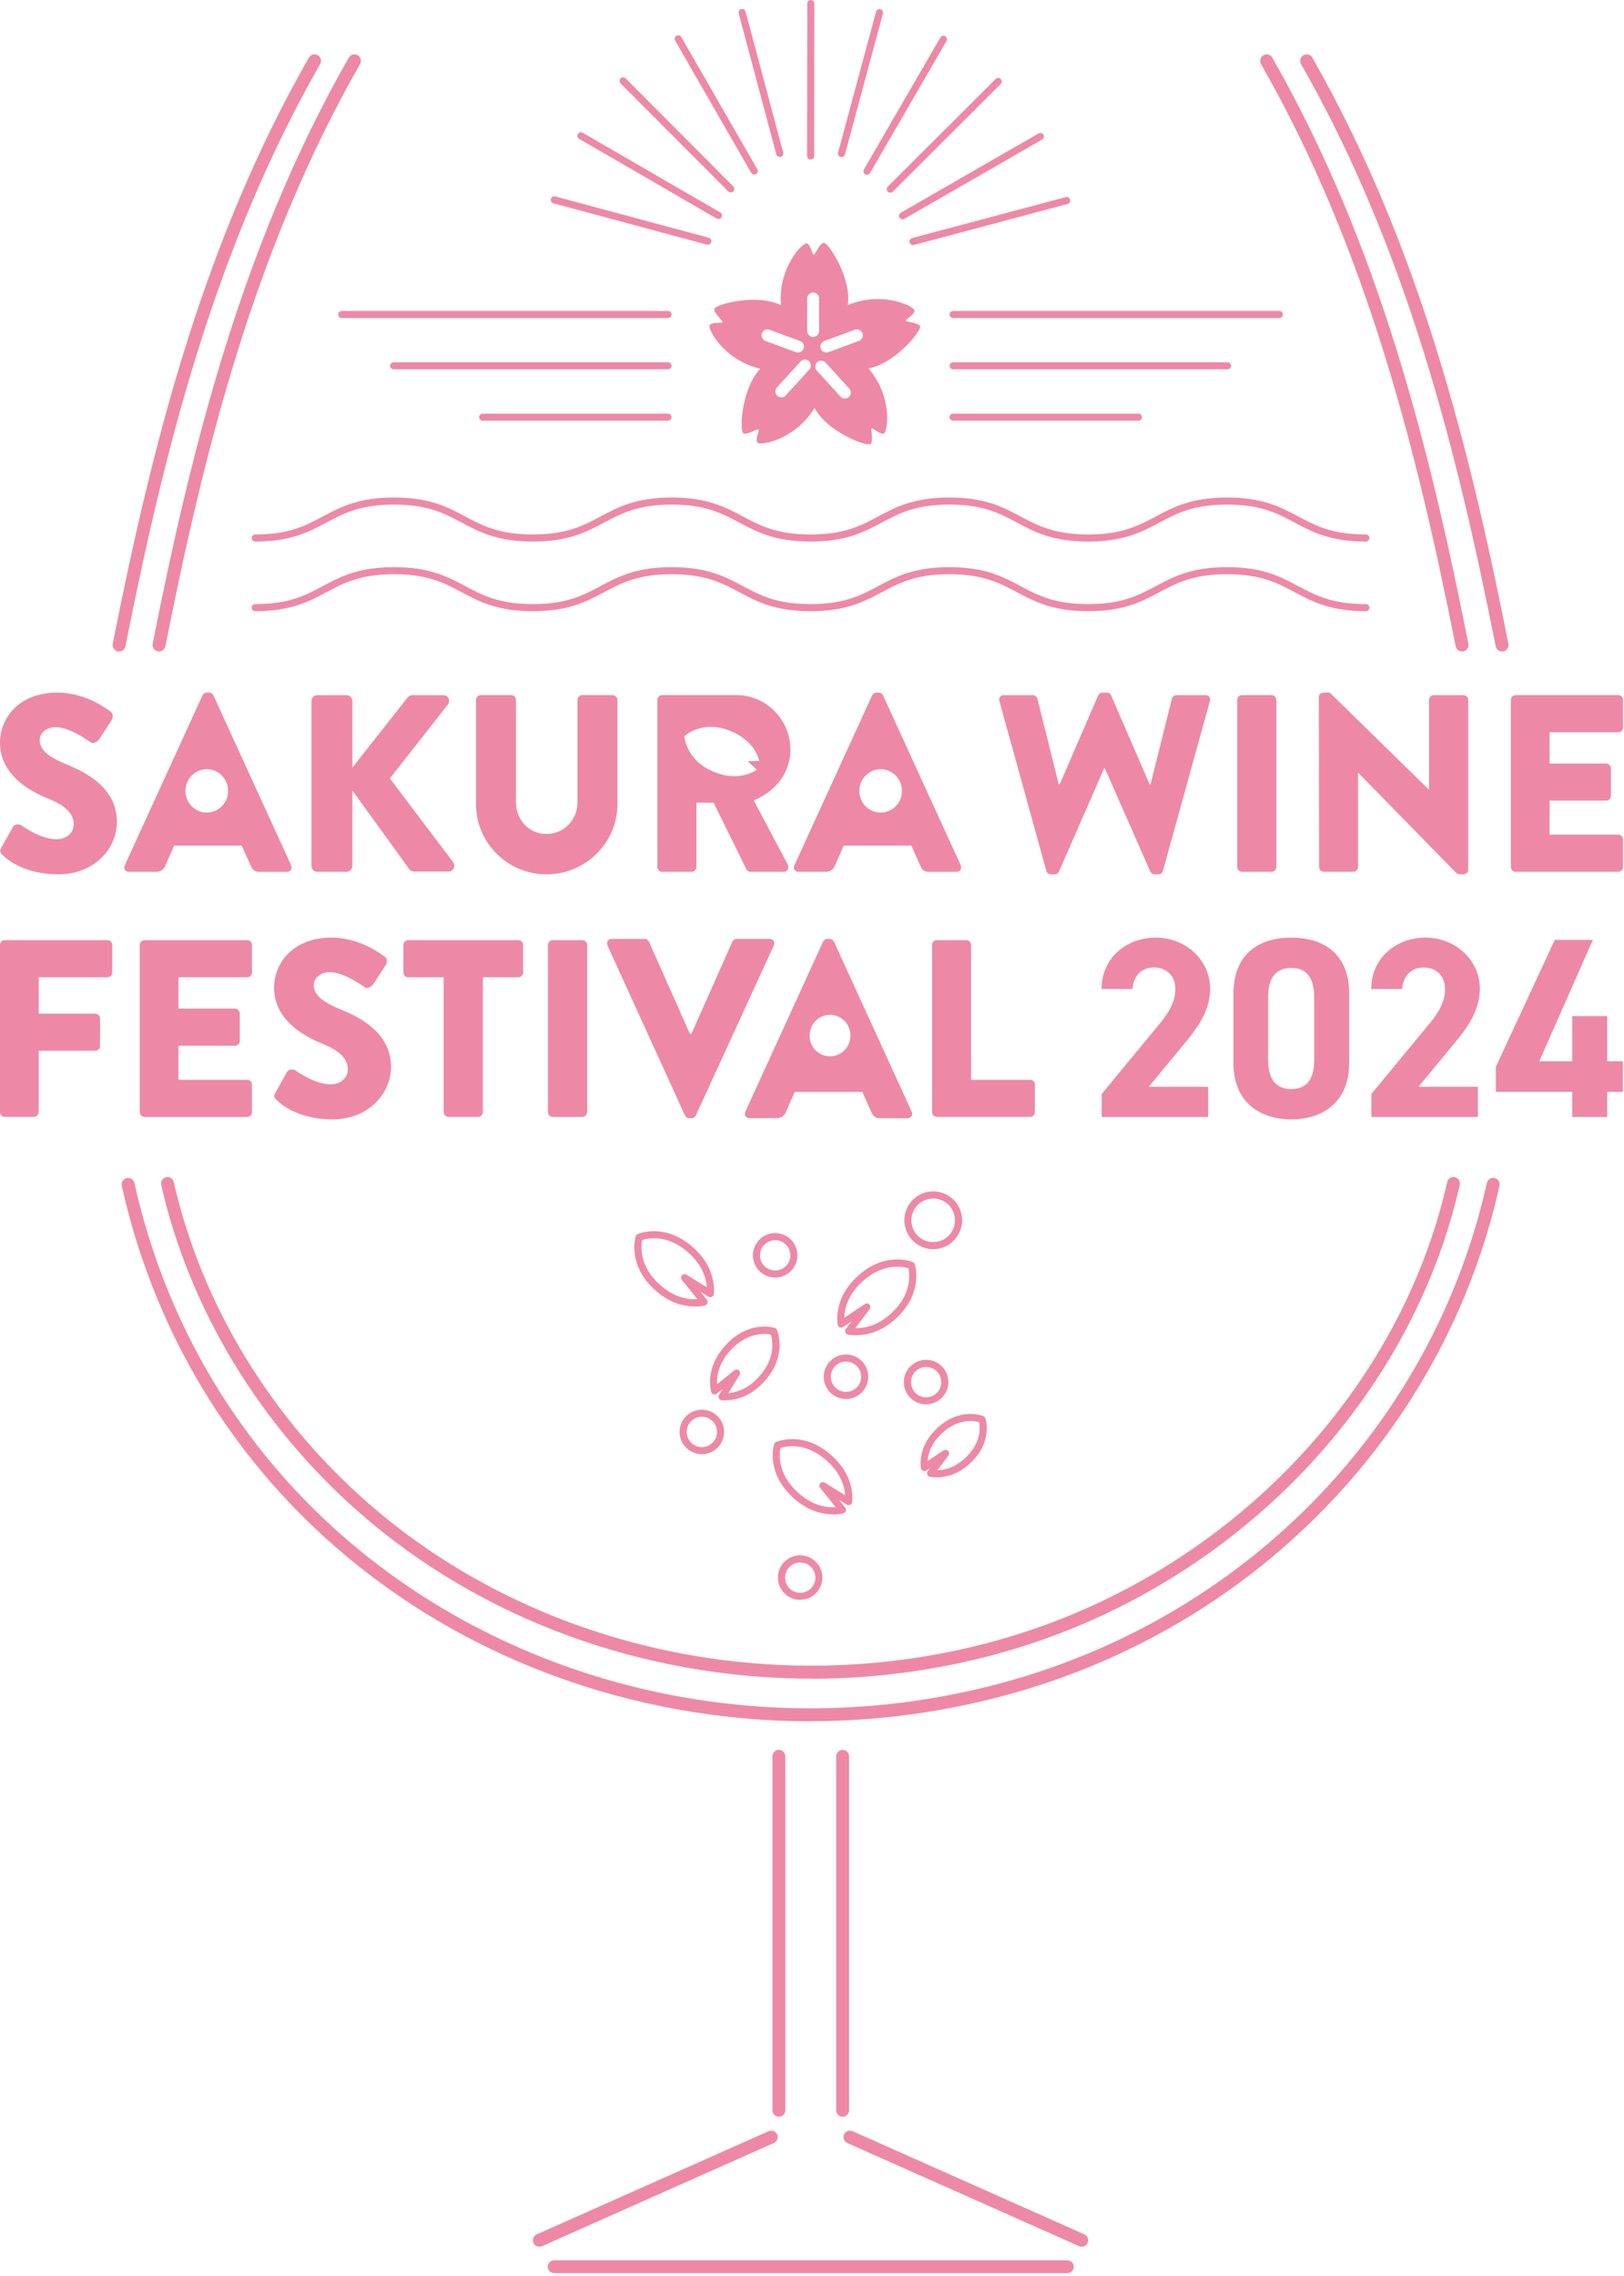<svg width="434" height="608" viewBox="0 0 434 608" fill="none" xmlns="http://www.w3.org/2000/svg">
<path d="M31.841 174.023C31.841 174.023 31.617 174.023 31.493 173.998C30.548 173.799 29.951 172.904 30.125 171.959C40.371 120.309 53.824 65.6 82.546 15.393C83.019 14.572 84.063 14.274 84.908 14.746C85.729 15.219 86.028 16.263 85.555 17.109C57.082 66.894 43.728 121.279 33.532 172.63C33.358 173.451 32.637 174.023 31.841 174.023Z" fill="#ED89A7"/>
<path d="M42.509 174.023C42.509 174.023 42.285 174.023 42.161 173.998C41.216 173.799 40.619 172.904 40.794 171.959C51.039 120.309 64.492 65.601 93.214 15.393C93.687 14.572 94.731 14.274 95.577 14.746C96.397 15.219 96.696 16.263 96.223 17.109C67.75 66.894 54.396 121.279 44.2 172.631C44.026 173.451 43.305 174.023 42.509 174.023Z" fill="#ED89A7"/>
<path d="M401.398 174.023C400.602 174.023 399.881 173.451 399.707 172.631C389.511 121.279 376.158 66.894 347.684 17.109C347.212 16.288 347.51 15.219 348.331 14.746C349.151 14.274 350.221 14.547 350.693 15.393C379.415 65.601 392.869 120.309 403.114 171.959C403.288 172.904 402.691 173.799 401.746 173.998C401.622 173.998 401.522 174.023 401.398 174.023Z" fill="#ED89A7"/>
<path d="M390.705 174.023C389.909 174.023 389.188 173.451 389.014 172.631C378.818 121.279 365.464 66.894 336.991 17.109C336.519 16.288 336.817 15.219 337.638 14.746C338.458 14.274 339.528 14.547 340 15.393C368.722 65.601 382.176 120.309 392.421 171.959C392.595 172.904 391.998 173.799 391.053 173.998C390.929 173.998 390.829 174.023 390.705 174.023Z" fill="#ED89A7"/>
<path d="M216.632 42.623C216.11 42.623 215.687 42.2 215.687 41.678L215.737 0.945C215.737 0.423 216.159 0 216.682 0C217.204 0 217.627 0.423 217.627 0.945L217.577 41.678C217.577 42.2 217.154 42.623 216.632 42.623Z" fill="#ED89A7"/>
<path d="M208.376 41.927C207.953 41.927 207.58 41.653 207.456 41.23L197.409 3.581C197.285 3.084 197.583 2.561 198.081 2.412C198.603 2.263 199.1 2.586 199.249 3.084L209.296 40.733C209.42 41.23 209.122 41.753 208.625 41.902C208.55 41.902 208.451 41.927 208.376 41.927Z" fill="#ED89A7"/>
<path d="M201.562 46.627C201.239 46.627 200.916 46.453 200.742 46.154L180.425 10.842C180.151 10.395 180.325 9.798 180.773 9.549C181.221 9.3 181.818 9.45 182.066 9.897L202.383 45.209C202.657 45.657 202.482 46.254 202.035 46.502C201.886 46.577 201.712 46.627 201.562 46.627Z" fill="#ED89A7"/>
<path d="M195.296 51.401C195.047 51.401 194.798 51.302 194.624 51.128L165.852 22.281C165.479 21.908 165.479 21.311 165.852 20.939C166.225 20.566 166.822 20.566 167.195 20.939L195.967 49.785C196.34 50.158 196.34 50.755 195.967 51.128C195.793 51.327 195.544 51.401 195.296 51.401Z" fill="#ED89A7"/>
<path d="M192.013 58.514C191.864 58.514 191.69 58.464 191.541 58.389L154.786 37.102C154.339 36.829 154.165 36.257 154.438 35.809C154.687 35.362 155.284 35.188 155.731 35.461L192.485 56.748C192.933 57.021 193.107 57.593 192.834 58.041C192.66 58.339 192.336 58.514 192.013 58.514Z" fill="#ED89A7"/>
<path d="M189.178 65.377C189.178 65.377 189.004 65.377 188.93 65.352L147.898 54.311C147.401 54.186 147.102 53.664 147.227 53.142C147.351 52.62 147.898 52.321 148.395 52.471L189.427 63.512C189.924 63.636 190.223 64.158 190.098 64.68C189.974 65.103 189.601 65.377 189.178 65.377Z" fill="#ED89A7"/>
<path d="M244.011 65.451C243.589 65.451 243.216 65.178 243.091 64.755C242.967 64.258 243.265 63.736 243.763 63.586L284.819 52.645C285.341 52.52 285.839 52.819 285.988 53.316C286.112 53.813 285.814 54.336 285.316 54.485L244.26 65.427C244.26 65.427 244.086 65.451 244.011 65.451Z" fill="#ED89A7"/>
<path d="M241.201 58.588C240.878 58.588 240.555 58.414 240.381 58.115C240.107 57.668 240.281 57.071 240.729 56.822L277.558 35.635C278.005 35.386 278.602 35.536 278.851 35.983C279.124 36.431 278.95 37.028 278.503 37.276L241.674 58.464C241.525 58.538 241.35 58.588 241.201 58.588Z" fill="#ED89A7"/>
<path d="M237.919 51.476C237.67 51.476 237.421 51.376 237.247 51.202C236.874 50.829 236.874 50.233 237.247 49.859L266.094 21.088C266.467 20.715 267.064 20.715 267.437 21.088C267.81 21.461 267.81 22.058 267.437 22.43L238.59 51.202C238.416 51.401 238.167 51.476 237.919 51.476Z" fill="#ED89A7"/>
<path d="M231.702 46.676C231.553 46.676 231.378 46.627 231.229 46.552C230.782 46.279 230.608 45.707 230.881 45.259L251.297 10.022C251.546 9.574 252.143 9.4 252.59 9.674C253.038 9.947 253.212 10.519 252.939 10.967L232.522 46.204C232.348 46.502 232.025 46.676 231.702 46.676Z" fill="#ED89A7"/>
<path d="M224.888 41.952C224.888 41.952 224.714 41.952 224.639 41.927C224.142 41.802 223.844 41.28 223.968 40.758L234.114 3.133C234.263 2.636 234.761 2.313 235.283 2.462C235.78 2.586 236.079 3.108 235.954 3.631L225.808 41.255C225.684 41.678 225.311 41.952 224.888 41.952Z" fill="#ED89A7"/>
<path d="M178.51 84.948H91.324C90.802 84.948 90.379 84.525 90.379 84.003C90.379 83.48 90.802 83.058 91.324 83.058H178.51C179.032 83.058 179.455 83.48 179.455 84.003C179.455 84.525 179.032 84.948 178.51 84.948Z" fill="#ED89A7"/>
<path d="M178.51 98.65H105.2C104.678 98.65 104.255 98.227 104.255 97.705C104.255 97.182 104.678 96.76 105.2 96.76H178.51C179.032 96.76 179.455 97.182 179.455 97.705C179.455 98.227 179.032 98.65 178.51 98.65Z" fill="#ED89A7"/>
<path d="M178.51 112.376H128.974C128.452 112.376 128.029 111.954 128.029 111.431C128.029 110.909 128.452 110.486 128.974 110.486H178.51C179.032 110.486 179.455 110.909 179.455 111.431C179.455 111.954 179.032 112.376 178.51 112.376Z" fill="#ED89A7"/>
<path d="M341.89 84.948H254.704C254.182 84.948 253.759 84.525 253.759 84.003C253.759 83.48 254.182 83.058 254.704 83.058H341.89C342.412 83.058 342.835 83.48 342.835 84.003C342.835 84.525 342.412 84.948 341.89 84.948Z" fill="#ED89A7"/>
<path d="M328.039 98.65H254.729C254.207 98.65 253.784 98.227 253.784 97.705C253.784 97.182 254.207 96.76 254.729 96.76H328.039C328.561 96.76 328.984 97.182 328.984 97.705C328.984 98.227 328.561 98.65 328.039 98.65Z" fill="#ED89A7"/>
<path d="M304.24 112.376H254.704C254.182 112.376 253.759 111.954 253.759 111.431C253.759 110.909 254.182 110.486 254.704 110.486H304.24C304.763 110.486 305.185 110.909 305.185 111.431C305.185 111.954 304.763 112.376 304.24 112.376Z" fill="#ED89A7"/>
<path d="M245.951 87.31C245.802 86.266 242.544 86.042 242.121 85.719C241.698 85.37 244.832 83.878 244.334 82.784C243.812 81.69 236.103 77.885 227.25 81.218C227.027 81.317 226.803 81.392 226.579 81.491C227.623 74.454 221.581 65.103 220.238 64.879C219.193 64.705 217.975 67.739 217.527 68.038C217.08 68.336 216.632 64.879 215.413 65.029C214.22 65.178 208.202 71.345 208.649 80.795C208.649 81.043 208.674 81.267 208.699 81.516C202.333 78.358 191.565 81.218 190.944 82.411C190.446 83.356 192.958 85.445 193.107 85.967C193.256 86.49 189.825 85.843 189.601 87.037C189.377 88.23 193.381 95.84 202.507 98.326C202.756 98.401 202.98 98.451 203.203 98.501C198.23 103.573 197.608 114.689 198.578 115.659C199.324 116.405 202.084 114.664 202.632 114.689C203.179 114.689 201.512 117.773 202.557 118.345C203.626 118.917 212.106 117.474 217.303 109.567C217.428 109.368 217.552 109.144 217.676 108.945C220.959 115.261 231.354 119.265 232.572 118.643C233.517 118.171 232.721 115.013 232.895 114.49C233.094 113.993 235.482 116.505 236.352 115.684C237.222 114.863 238.466 106.334 232.547 98.948C232.398 98.749 232.249 98.575 232.075 98.401C239.087 97.207 246.1 88.578 245.901 87.236L245.951 87.31ZM203.601 89.026C203.9 88.205 204.82 87.783 205.641 88.081L213.797 91.09C214.618 91.388 215.04 92.308 214.742 93.129C214.493 93.776 213.897 94.174 213.25 94.174C213.076 94.174 212.877 94.149 212.703 94.074L204.546 91.065C203.726 90.767 203.303 89.847 203.601 89.026ZM216.284 98.699L209.967 105.637C209.644 105.986 209.221 106.16 208.799 106.16C208.426 106.16 208.028 106.035 207.729 105.737C207.083 105.14 207.033 104.145 207.63 103.499L213.946 96.561C214.543 95.914 215.538 95.865 216.184 96.461C216.831 97.058 216.881 98.053 216.284 98.699ZM217.303 89.996C216.433 89.996 215.712 89.275 215.712 88.404V79.725C215.712 78.855 216.433 78.134 217.303 78.134C218.174 78.134 218.895 78.855 218.895 79.725V88.404C218.895 89.275 218.174 89.996 217.303 89.996ZM226.853 106.035C226.554 106.309 226.156 106.458 225.783 106.458C225.36 106.458 224.913 106.284 224.614 105.936L218.298 98.998C217.701 98.351 217.751 97.357 218.398 96.76C219.044 96.163 220.039 96.213 220.636 96.859L226.952 103.797C227.549 104.444 227.499 105.439 226.853 106.035ZM229.538 91.065L221.382 94.074C221.208 94.149 221.009 94.174 220.835 94.174C220.188 94.174 219.591 93.776 219.343 93.129C219.044 92.308 219.467 91.388 220.288 91.09L228.444 88.081C229.265 87.783 230.185 88.205 230.483 89.026C230.782 89.847 230.359 90.767 229.538 91.065Z" fill="#ED89A7"/>
<path d="M365.017 144.655C355.517 144.655 350.693 142.093 346.018 139.606C341.368 137.12 336.941 134.782 327.914 134.782C318.888 134.782 314.486 137.12 309.811 139.606C305.136 142.093 300.336 144.655 290.812 144.655C281.288 144.655 276.488 142.093 271.813 139.606C267.138 137.12 262.737 134.782 253.71 134.782C244.683 134.782 240.281 137.12 235.606 139.606C230.956 142.093 226.131 144.655 216.607 144.655C207.083 144.655 202.283 142.093 197.608 139.606C192.933 137.12 188.532 134.782 179.505 134.782C170.478 134.782 166.051 137.12 161.401 139.606C156.726 142.093 151.927 144.655 142.402 144.655C132.878 144.655 128.054 142.093 123.403 139.606C118.728 137.12 114.327 134.782 105.3 134.782C96.273 134.782 91.847 137.12 87.196 139.606C82.521 142.093 77.722 144.655 68.198 144.655C67.675 144.655 67.252 144.232 67.252 143.71C67.252 143.187 67.675 142.765 68.198 142.765C77.249 142.765 81.651 140.427 86.301 137.94C90.976 135.454 95.776 132.892 105.3 132.892C114.824 132.892 119.648 135.454 124.299 137.94C128.974 140.427 133.375 142.765 142.402 142.765C151.429 142.765 155.856 140.427 160.506 137.94C165.181 135.454 169.98 132.892 179.505 132.892C189.029 132.892 193.828 135.454 198.504 137.94C203.179 140.427 207.58 142.765 216.607 142.765C225.634 142.765 230.036 140.427 234.711 137.94C239.361 135.454 244.185 132.892 253.71 132.892C263.234 132.892 268.033 135.454 272.708 137.94C277.384 140.427 281.785 142.765 290.812 142.765C299.839 142.765 304.241 140.427 308.916 137.94C313.591 135.454 318.39 132.892 327.914 132.892C337.439 132.892 342.238 135.454 346.913 137.94C351.564 140.427 355.99 142.765 365.017 142.765C365.539 142.765 365.962 143.187 365.962 143.71C365.962 144.232 365.539 144.655 365.017 144.655Z" fill="#ED89A7"/>
<path d="M365.017 163.256C355.517 163.256 350.693 160.694 346.018 158.208C341.368 155.721 336.941 153.383 327.914 153.383C318.888 153.383 314.486 155.721 309.811 158.208C305.136 160.694 300.336 163.256 290.812 163.256C281.288 163.256 276.488 160.694 271.813 158.208C267.138 155.721 262.737 153.383 253.71 153.383C244.683 153.383 240.281 155.721 235.606 158.208C230.931 160.694 226.131 163.256 216.607 163.256C207.083 163.256 202.283 160.694 197.608 158.208C192.933 155.721 188.532 153.383 179.505 153.383C170.478 153.383 166.051 155.721 161.401 158.208C156.726 160.694 151.927 163.256 142.402 163.256C132.878 163.256 128.054 160.694 123.403 158.208C118.753 155.721 114.327 153.383 105.3 153.383C96.273 153.383 91.847 155.721 87.196 158.208C82.546 160.694 77.722 163.256 68.198 163.256C67.675 163.256 67.252 162.833 67.252 162.311C67.252 161.789 67.675 161.366 68.198 161.366C77.249 161.366 81.651 159.028 86.301 156.542C90.976 154.055 95.776 151.493 105.3 151.493C114.824 151.493 119.648 154.055 124.299 156.542C128.974 159.028 133.375 161.366 142.402 161.366C151.429 161.366 155.856 159.028 160.506 156.542C165.181 154.055 169.98 151.493 179.505 151.493C189.029 151.493 193.853 154.055 198.504 156.542C203.154 159.028 207.58 161.366 216.607 161.366C225.634 161.366 230.036 159.028 234.711 156.542C239.386 154.055 244.185 151.493 253.71 151.493C263.234 151.493 268.033 154.055 272.708 156.542C277.384 159.028 281.785 161.366 290.812 161.366C299.839 161.366 304.241 159.028 308.916 156.542C313.591 154.055 318.39 151.493 327.914 151.493C337.439 151.493 342.238 154.055 346.913 156.542C351.564 159.028 355.99 161.366 365.017 161.366C365.539 161.366 365.962 161.789 365.962 162.311C365.962 162.833 365.539 163.256 365.017 163.256Z" fill="#ED89A7"/>
<path d="M208.152 565.414C207.207 565.414 206.436 564.643 206.436 563.698V469.127C206.436 468.182 207.207 467.411 208.152 467.411C209.097 467.411 209.868 468.182 209.868 469.127V563.698C209.868 564.643 209.097 565.414 208.152 565.414Z" fill="#ED89A7"/>
<path d="M225.186 565.414C224.241 565.414 223.47 564.643 223.47 563.698V469.127C223.47 468.182 224.241 467.411 225.186 467.411C226.131 467.411 226.902 468.182 226.902 469.127V563.698C226.902 564.643 226.131 565.414 225.186 565.414Z" fill="#ED89A7"/>
<path d="M144.143 600.129C143.472 600.129 142.85 599.756 142.576 599.11C142.178 598.239 142.576 597.22 143.447 596.822L205.392 569.269C206.262 568.871 207.282 569.269 207.68 570.139C208.078 571.009 207.68 572.029 206.809 572.427L144.864 599.98C144.64 600.08 144.392 600.129 144.168 600.129H144.143Z" fill="#ED89A7"/>
<path d="M289.071 600.129C288.847 600.129 288.599 600.08 288.375 599.98L226.43 572.427C225.559 572.029 225.162 571.009 225.559 570.139C225.957 569.269 226.977 568.871 227.847 569.269L289.792 596.822C290.663 597.22 291.061 598.239 290.663 599.11C290.389 599.756 289.743 600.129 289.096 600.129H289.071Z" fill="#ED89A7"/>
<path d="M285.242 607.191H148.097C147.152 607.191 146.381 606.421 146.381 605.476C146.381 604.531 147.152 603.76 148.097 603.76H285.242C286.186 603.76 286.957 604.531 286.957 605.476C286.957 606.421 286.186 607.191 285.242 607.191Z" fill="#ED89A7"/>
<path d="M228.842 356.676C227.996 356.676 227.25 356.601 226.654 356.502C226.33 356.452 226.057 356.228 225.932 355.905C225.808 355.582 225.858 355.233 226.057 354.985L227.574 352.971L225.311 354.463C225.037 354.637 224.689 354.662 224.391 354.537C224.092 354.388 223.893 354.114 223.844 353.791C223.52 351.105 223.769 345.883 229.14 340.935C236.551 334.096 243.638 337.006 243.937 337.13C244.185 337.229 244.384 337.453 244.459 337.702C244.558 338 246.871 345.311 239.485 352.15C235.531 355.805 231.602 356.651 228.842 356.651V356.676ZM228.593 354.761C231.03 354.786 234.561 354.139 238.192 350.782C243.762 345.635 243.116 340.313 242.768 338.771C241.251 338.324 236.004 337.229 230.409 342.352C226.604 345.858 225.684 349.489 225.634 351.976L231.13 348.32C231.528 348.072 232.025 348.121 232.348 348.469C232.672 348.818 232.696 349.315 232.423 349.688L228.568 354.786L228.593 354.761Z" fill="#ED89A7"/>
<path d="M250.377 394.623C249.681 394.623 249.059 394.549 248.537 394.474C248.214 394.425 247.94 394.201 247.816 393.877C247.691 393.554 247.741 393.206 247.94 392.957L248.587 392.112L247.567 392.783C247.294 392.982 246.945 392.982 246.647 392.858C246.349 392.709 246.15 392.435 246.1 392.112C245.826 389.899 246.05 385.547 250.501 381.419C256.644 375.749 262.587 378.161 262.836 378.286C263.084 378.385 263.283 378.609 263.358 378.857C263.433 379.106 265.372 385.224 259.23 390.893C255.947 393.927 252.69 394.623 250.377 394.623ZM252.69 387.288C252.939 387.288 253.187 387.387 253.386 387.586C253.709 387.934 253.734 388.431 253.461 388.804L250.501 392.709C252.441 392.684 255.152 392.037 257.912 389.476C262.314 385.422 261.916 381.22 261.642 379.877C260.324 379.504 256.171 378.758 251.77 382.811C248.86 385.497 248.04 388.257 247.915 390.247L252.143 387.437C252.292 387.337 252.491 387.288 252.665 387.288H252.69Z" fill="#ED89A7"/>
<path d="M222.526 404.496C219.715 404.496 215.936 403.626 212.031 400.119C204.546 393.38 206.784 386.044 206.884 385.746C206.958 385.497 207.157 385.273 207.406 385.174C207.704 385.05 214.767 382.041 222.252 388.78C227.499 393.48 227.947 398.553 227.748 401.164C227.723 401.487 227.524 401.786 227.225 401.935C226.927 402.084 226.579 402.059 226.305 401.91L224.167 400.592L225.883 402.706C226.082 402.954 226.156 403.302 226.032 403.626C225.932 403.924 225.659 404.173 225.336 404.247C224.59 404.397 223.645 404.546 222.55 404.546L222.526 404.496ZM208.575 386.765C208.252 388.307 207.655 393.654 213.3 398.727C217.154 402.183 220.835 402.755 223.321 402.581L219.168 397.434C218.87 397.086 218.895 396.563 219.193 396.215C219.492 395.867 220.014 395.792 220.412 396.041L225.858 399.398C225.684 396.986 224.664 393.529 220.984 390.197C215.339 385.124 210.092 386.293 208.6 386.765H208.575Z" fill="#ED89A7"/>
<path d="M185.547 348.967C182.737 348.967 178.958 348.096 175.053 344.59C167.568 337.851 169.806 330.515 169.906 330.216C169.98 329.968 170.179 329.744 170.428 329.644C170.726 329.52 177.789 326.511 185.274 333.25C190.521 337.95 190.969 343.023 190.77 345.634C190.745 345.958 190.546 346.256 190.247 346.405C189.949 346.554 189.601 346.53 189.327 346.38L187.189 345.062L188.905 347.176C189.103 347.425 189.178 347.773 189.054 348.096C188.954 348.395 188.681 348.643 188.357 348.718C187.611 348.867 186.666 349.016 185.572 349.016L185.547 348.967ZM171.622 331.211C171.298 332.753 170.701 338.099 176.346 343.172C180.201 346.629 183.881 347.176 186.368 347.027L182.215 341.879C181.917 341.531 181.942 341.009 182.24 340.661C182.538 340.313 183.061 340.238 183.459 340.487L188.905 343.844C188.73 341.432 187.711 337.975 184.031 334.643C178.386 329.57 173.139 330.739 171.646 331.211H171.622Z" fill="#ED89A7"/>
<path d="M193.754 374.058C193.43 374.058 193.132 374.058 192.883 374.033C192.56 374.033 192.262 373.809 192.113 373.511C191.963 373.213 191.963 372.864 192.162 372.566L193.132 370.999L191.565 372.268C191.317 372.466 190.969 372.541 190.645 372.417C190.347 372.317 190.098 372.044 190.024 371.72C189.501 369.283 189.278 364.459 193.779 359.461C199.996 352.548 206.76 354.612 207.058 354.711C207.307 354.786 207.53 354.985 207.63 355.233C207.754 355.507 210.515 362.022 204.322 368.935C200.468 373.237 196.34 374.033 193.779 374.033L193.754 374.058ZM196.837 365.827C197.061 365.827 197.285 365.901 197.459 366.076C197.807 366.374 197.882 366.896 197.633 367.294L194.649 372.143C196.837 371.944 199.921 370.999 202.855 367.717C207.431 362.644 206.436 357.894 205.989 356.477C204.546 356.178 199.722 355.706 195.146 360.779C192.063 364.21 191.491 367.493 191.615 369.756L196.216 366.051C196.39 365.901 196.614 365.852 196.812 365.852L196.837 365.827Z" fill="#ED89A7"/>
<path d="M207.157 341.258C203.875 341.258 201.214 338.597 201.214 335.314C201.214 332.032 203.875 329.371 207.157 329.371C210.44 329.371 213.101 332.032 213.101 335.314C213.101 338.597 210.44 341.258 207.157 341.258ZM207.157 331.261C204.919 331.261 203.104 333.076 203.104 335.314C203.104 337.552 204.919 339.368 207.157 339.368C209.396 339.368 211.211 337.552 211.211 335.314C211.211 333.076 209.396 331.261 207.157 331.261Z" fill="#ED89A7"/>
<path d="M226.082 373.685C222.799 373.685 220.138 371.024 220.138 367.742C220.138 364.459 222.799 361.798 226.082 361.798C229.364 361.798 232.025 364.459 232.025 367.742C232.025 371.024 229.364 373.685 226.082 373.685ZM226.082 363.688C223.844 363.688 222.028 365.504 222.028 367.742C222.028 369.98 223.844 371.795 226.082 371.795C228.32 371.795 230.135 369.98 230.135 367.742C230.135 365.504 228.32 363.688 226.082 363.688Z" fill="#ED89A7"/>
<path d="M187.562 388.431C184.279 388.431 181.618 385.771 181.618 382.488C181.618 379.206 184.279 376.545 187.562 376.545C190.844 376.545 193.505 379.206 193.505 382.488C193.505 385.771 190.844 388.431 187.562 388.431ZM187.562 378.435C185.324 378.435 183.508 380.25 183.508 382.488C183.508 384.726 185.324 386.541 187.562 386.541C189.8 386.541 191.615 384.726 191.615 382.488C191.615 380.25 189.8 378.435 187.562 378.435Z" fill="#ED89A7"/>
<path d="M213.847 427.349C212.678 427.349 211.484 427.001 210.44 426.28C209.147 425.36 208.252 424.017 207.978 422.45C207.704 420.884 208.053 419.292 208.948 417.999C209.868 416.706 211.211 415.811 212.777 415.537C214.344 415.264 215.911 415.612 217.229 416.507C219.914 418.372 220.586 422.102 218.696 424.788C217.552 426.454 215.687 427.324 213.797 427.324L213.847 427.349ZM213.872 417.353C213.623 417.353 213.399 417.353 213.15 417.427C212.081 417.626 211.161 418.198 210.539 419.093C209.918 419.988 209.694 421.058 209.868 422.127C210.067 423.196 210.639 424.116 211.534 424.738C213.349 426.006 215.886 425.559 217.179 423.743C218.447 421.903 218 419.392 216.184 418.099C215.488 417.626 214.692 417.377 213.872 417.377V417.353Z" fill="#ED89A7"/>
<path d="M247.493 375.127C246.324 375.127 245.13 374.779 244.086 374.058C241.4 372.193 240.729 368.463 242.619 365.777C243.539 364.484 244.882 363.589 246.448 363.315C248.015 363.042 249.606 363.39 250.899 364.285C253.585 366.15 254.257 369.88 252.367 372.566C251.198 374.232 249.358 375.103 247.468 375.103L247.493 375.127ZM244.185 366.871C242.917 368.712 243.365 371.223 245.18 372.516C246.995 373.785 249.532 373.337 250.825 371.522C252.093 369.681 251.646 367.17 249.83 365.877C248.935 365.255 247.866 365.031 246.796 365.205C245.727 365.404 244.807 365.976 244.185 366.871Z" fill="#ED89A7"/>
<path d="M249.382 333.673C247.816 333.673 246.299 333.201 244.981 332.281C241.499 329.844 240.629 325.019 243.066 321.538C245.503 318.056 250.327 317.186 253.809 319.623C255.5 320.792 256.619 322.557 256.992 324.596C257.365 326.636 256.892 328.675 255.724 330.366C254.555 332.057 252.764 333.176 250.75 333.549C250.303 333.623 249.83 333.673 249.382 333.673ZM244.608 322.632C242.768 325.268 243.414 328.899 246.05 330.739C247.318 331.634 248.86 331.957 250.402 331.684C251.944 331.41 253.262 330.565 254.157 329.296C255.052 328.028 255.376 326.486 255.102 324.945C254.828 323.403 253.983 322.085 252.715 321.19C250.079 319.349 246.448 319.996 244.608 322.632Z" fill="#ED89A7"/>
<path d="M216.533 459.777C168.662 459.777 121.936 442.618 86.749 410.614C59.444 385.796 40.694 353.319 32.537 316.738C32.338 315.794 32.91 314.873 33.855 314.674C34.8 314.451 35.72 315.048 35.919 315.992C43.927 351.876 62.304 383.707 89.086 408.052C136.907 451.521 206.461 467.113 270.595 448.736C334.604 430.408 383.17 379.529 397.345 315.992C397.544 315.072 398.464 314.451 399.409 314.674C400.329 314.873 400.926 315.794 400.727 316.738C386.279 381.519 336.792 433.367 271.564 452.043C253.461 457.215 234.935 459.752 216.557 459.752L216.533 459.777Z" fill="#ED89A7"/>
<path d="M216.881 448.387C172.417 448.387 128.8 432.82 95.825 403.849C69.317 380.549 50.591 349.539 43.081 316.515C42.882 315.594 43.454 314.649 44.374 314.451C45.319 314.227 46.239 314.824 46.438 315.744C53.774 348.071 72.126 378.435 98.088 401.238C142.601 440.355 206.934 454.554 265.944 438.316C326.199 421.729 373.621 373.635 386.751 315.744C386.95 314.824 387.87 314.227 388.815 314.451C389.735 314.649 390.332 315.594 390.108 316.515C376.68 375.625 328.312 424.763 266.84 441.673C250.402 446.199 233.567 448.412 216.831 448.412L216.881 448.387Z" fill="#ED89A7"/>
<path d="M322.851 298.366L294.423 298.366L294.423 292.194L309.831 273.552C312.706 270.128 314.101 267.254 314.101 264.168C314.101 260.321 311.374 258.419 308.373 258.419C305.372 258.419 302.899 260.405 302.645 264.168L294.381 264.168C294.381 256.009 300.912 250.45 308.859 250.45C316.806 250.45 323.401 256.347 323.401 264.168C323.401 270.403 319.406 275.264 316.468 278.836L306.999 290.292L322.872 290.292L322.872 298.387L322.851 298.366Z" fill="#ED89A7"/>
<path d="M360.558 283.909C360.558 294.54 353.35 299 345.086 299C336.822 299 329.615 294.54 329.615 283.909L329.615 265.542C329.615 254.445 336.822 250.45 345.086 250.45C353.35 250.45 360.558 254.424 360.558 265.457L360.558 283.888L360.558 283.909ZM345.086 258.546C340.88 258.546 338.893 261.293 338.893 266.366L338.893 283.085C338.893 288.157 340.901 290.905 345.086 290.905C349.271 290.905 351.216 288.157 351.216 283.085L351.216 266.366C351.216 261.293 349.208 258.546 345.086 258.546Z" fill="#ED89A7"/>
<path d="M394.925 298.366L366.497 298.366L366.497 292.194L381.905 273.552C384.78 270.128 386.175 267.254 386.175 264.168C386.175 260.321 383.448 258.419 380.447 258.419C377.446 258.419 374.973 260.405 374.719 264.168L366.455 264.168C366.455 256.009 372.986 250.45 380.933 250.45C388.88 250.45 395.475 256.347 395.475 264.168C395.475 270.403 391.48 275.264 388.542 278.836L379.073 290.292L394.946 290.292L394.946 298.387L394.925 298.366Z" fill="#ED89A7"/>
<path d="M425.678 251.063L411.348 283.486L420.162 283.486L420.162 271.417L429.504 271.417L429.504 283.486L433.71 283.486L433.71 291.645L429.504 291.645L429.504 298.366L420.162 298.366L420.162 291.645L399.744 291.645L399.744 284.987L415.491 251.063L425.699 251.063L425.678 251.063Z" fill="#ED89A7"/>
<path d="M267.091 187.296C266.825 186.351 267.358 185.679 268.284 185.679H276.046C276.578 185.679 277.105 186.154 277.238 186.623L282.939 209.478H283.205L293.484 185.748C293.681 185.342 294.08 185.006 294.613 185.006H295.805C296.401 185.006 296.801 185.342 296.934 185.748L307.213 209.478H307.48L313.181 186.623C313.314 186.154 313.846 185.679 314.373 185.679H322.135C323.061 185.679 323.593 186.351 323.327 187.296L310.79 232.605C310.657 233.144 310.124 233.55 309.598 233.55H308.539C308.076 233.55 307.613 233.214 307.41 232.808L295.273 205.235H295.07L283.002 232.808C282.805 233.214 282.336 233.55 281.873 233.55H280.814C280.282 233.55 279.755 233.144 279.622 232.605L267.085 187.296H267.091Z" fill="#ED89A7"/>
<path d="M330.619 186.953C330.619 186.281 331.216 185.672 331.881 185.672H339.84C340.506 185.672 341.102 186.281 341.102 186.953V231.584C341.102 232.256 340.506 232.865 339.84 232.865H331.881C331.216 232.865 330.619 232.256 330.619 231.584V186.953Z" fill="#ED89A7"/>
<path d="M352.44 186.211C352.44 185.539 353.036 185 353.702 185H355.364L381.826 210.892H381.896V186.959C381.896 186.287 382.429 185.679 383.158 185.679H391.116C391.782 185.679 392.378 186.287 392.378 186.959V232.332C392.378 233.004 391.782 233.543 391.116 233.543H390.057C389.861 233.543 389.328 233.34 389.195 233.207L362.999 206.44H362.929V231.59C362.929 232.262 362.396 232.871 361.667 232.871H353.772C353.106 232.871 352.51 232.262 352.51 231.59L352.44 186.218V186.211Z" fill="#ED89A7"/>
<path d="M403.767 186.953C403.767 186.281 404.3 185.672 405.029 185.672H432.487C433.217 185.672 433.749 186.281 433.749 186.953V194.303C433.749 194.975 433.217 195.584 432.487 195.584H414.116V203.942H429.241C429.907 203.942 430.503 204.551 430.503 205.223V212.572C430.503 213.314 429.907 213.853 429.241 213.853H414.116V222.953H432.487C433.217 222.953 433.749 223.562 433.749 224.234V231.584C433.749 232.256 433.217 232.865 432.487 232.865H405.029C404.3 232.865 403.767 232.256 403.767 231.584V186.953Z" fill="#ED89A7"/>
<path d="M0 252.414C0 251.739 0.529 251.131 1.258 251.131H28.724C29.453 251.131 29.988 251.739 29.988 252.414V259.762C29.988 260.436 29.459 261.044 28.724 261.044H10.345V270.756H25.472C26.135 270.756 26.73 271.364 26.73 272.039V279.387C26.73 280.062 26.135 280.669 25.472 280.669H10.345V297.055C10.345 297.73 9.749 298.338 9.086 298.338H1.258C0.529 298.338 0 297.73 0 297.055V252.407V252.414Z" fill="#ED89A7"/>
<path d="M37.348 252.414C37.348 251.739 37.877 251.131 38.606 251.131H66.072C66.801 251.131 67.336 251.739 67.336 252.414V259.762C67.336 260.436 66.807 261.044 66.072 261.044H47.693V269.407H62.82C63.483 269.407 64.079 270.015 64.079 270.69V278.044C64.079 278.785 63.483 279.326 62.82 279.326H47.693V288.431H66.072C66.801 288.431 67.336 289.038 67.336 289.713V297.061C67.336 297.736 66.807 298.344 66.072 298.344H38.606C37.877 298.344 37.348 297.736 37.348 297.061V252.414Z" fill="#ED89A7"/>
<path d="M73.578 291.931L76.696 286.334C77.225 285.459 78.489 285.592 78.951 285.927C79.218 286.06 83.996 289.634 88.371 289.634C91.028 289.634 92.948 287.944 92.948 285.586C92.948 282.754 90.626 280.596 86.117 278.773C80.41 276.482 73.244 271.96 73.244 263.87C73.244 257.191 78.355 250.45 88.572 250.45C95.47 250.45 100.776 254.024 102.77 255.507C103.566 255.981 103.432 257.191 103.165 257.665L99.78 262.855C99.312 263.597 98.12 264.204 97.525 263.73C96.929 263.39 92.085 259.683 88.037 259.683C85.649 259.683 83.856 261.299 83.856 263.123C83.856 265.615 85.843 267.505 91.088 269.662C96.26 271.753 104.49 275.868 104.49 285.039C104.49 291.986 98.582 299 88.833 299C80.209 299 75.432 295.359 73.906 293.81C73.244 293.135 73.043 292.867 73.572 291.919L73.578 291.931Z" fill="#ED89A7"/>
<path d="M118.56 261.044H109.073C108.343 261.044 107.814 260.436 107.814 259.762V252.414C107.814 251.739 108.343 251.131 109.073 251.131H138.532C139.261 251.131 139.796 251.739 139.796 252.414V259.762C139.796 260.436 139.267 261.044 138.532 261.044H129.044V297.055C129.044 297.73 128.449 298.338 127.78 298.338H119.818C119.156 298.338 118.56 297.73 118.56 297.055V261.044Z" fill="#ED89A7"/>
<path d="M146.427 252.414C146.427 251.739 147.022 251.131 147.685 251.131H155.647C156.309 251.131 156.911 251.739 156.911 252.414V297.061C156.911 297.736 156.315 298.344 155.647 298.344H147.685C147.022 298.344 146.427 297.736 146.427 297.061V252.414Z" fill="#ED89A7"/>
<path d="M162.351 252.547C161.956 251.672 162.484 250.791 163.475 250.791H172.3C172.829 250.791 173.297 251.198 173.431 251.532L184.377 276.147H184.772L195.718 251.532C195.852 251.192 196.314 250.791 196.842 250.791H205.667C206.664 250.791 207.193 251.666 206.798 252.547L185.963 297.936C185.762 298.344 185.367 298.678 184.833 298.678H184.17C183.641 298.678 183.24 298.344 183.04 297.936L162.339 252.547H162.351Z" fill="#ED89A7"/>
<path d="M249.087 252.414C249.087 251.739 249.616 251.131 250.345 251.131H258.24C258.903 251.131 259.505 251.739 259.505 252.414V288.425H275.295C276.024 288.425 276.559 289.032 276.559 289.707V297.055C276.559 297.73 276.03 298.338 275.295 298.338H250.351C249.622 298.338 249.093 297.73 249.093 297.055V252.407L249.087 252.414Z" fill="#ED89A7"/>
<path d="M243.641 296.921L222.874 251.532C222.673 251.125 222.211 250.791 221.749 250.791H221.087C220.625 250.791 220.157 251.131 219.956 251.532L199.194 296.921C198.799 297.797 199.328 298.678 200.319 298.678H207.618C208.943 298.678 209.673 297.869 210.007 297.061L212.395 291.664H230.44L232.829 296.994C233.425 298.277 233.96 298.684 235.151 298.684H242.517C243.514 298.684 244.043 297.809 243.648 296.927L243.641 296.921ZM221.822 282.164C218.808 282.164 216.364 279.679 216.364 276.615C216.364 273.552 218.808 271.066 221.822 271.066C224.837 271.066 227.28 273.552 227.28 276.615C227.28 279.679 224.837 282.164 221.822 282.164Z" fill="#ED89A7"/>
<path d="M0.33 226.472L3.45 220.872C3.983 219.996 5.239 220.129 5.702 220.466C5.968 220.599 10.744 224.176 15.12 224.176C17.771 224.176 19.699 222.489 19.699 220.129C19.699 217.301 17.378 215.138 12.868 213.318C7.16 211.028 0 206.506 0 198.42C0 191.742 5.105 185 15.323 185C22.223 185 27.532 188.577 29.517 190.061C30.309 190.53 30.183 191.748 29.916 192.217L26.536 197.412C26.073 198.154 24.874 198.763 24.278 198.287C23.682 197.951 18.836 194.241 14.79 194.241C12.405 194.241 10.611 195.858 10.611 197.678C10.611 200.171 12.602 202.061 17.841 204.217C23.016 206.31 31.242 210.42 31.242 219.59C31.242 226.535 25.337 233.55 15.589 233.55C6.964 233.55 2.188 229.909 0.666 228.355C1.96573e-06 227.683 -0.197 227.41 0.336 226.465L0.33 226.472Z" fill="#ED89A7"/>
<path d="M83.229 187.296C83.229 186.421 83.895 185.679 84.821 185.679H92.584C93.446 185.679 94.175 186.421 94.175 187.296V205.029L108.902 186.351C109.168 186.015 109.765 185.679 110.158 185.679H118.517C119.779 185.679 120.438 187.163 119.709 188.171L104.19 207.927L121.104 230.315C121.834 231.33 121.104 232.808 119.842 232.808H110.691C110.228 232.808 109.631 232.541 109.498 232.338L94.175 211.162V231.254C94.175 232.129 93.446 232.871 92.584 232.871H84.821C83.895 232.871 83.229 232.129 83.229 231.254V187.29V187.296Z" fill="#ED89A7"/>
<path d="M127.206 186.953C127.206 186.281 127.802 185.672 128.468 185.672H136.624C137.353 185.672 137.886 186.281 137.886 186.953V214.263C137.886 218.982 141.336 222.762 146.042 222.762C150.748 222.762 154.331 218.988 154.331 214.263V186.953C154.331 186.281 154.864 185.672 155.593 185.672H163.75C164.415 185.672 165.012 186.281 165.012 186.953V214.802C165.012 225.051 156.519 233.55 146.042 233.55C135.565 233.55 127.206 225.051 127.206 214.802V186.953Z" fill="#ED89A7"/>
<path d="M201.422 213.794C207.194 211.434 211.24 206.443 211.24 200.24C211.24 192.217 204.739 185.672 196.78 185.672H176.948C176.218 185.672 175.686 186.281 175.686 186.953V231.59C175.686 232.262 176.218 232.871 176.948 232.871H184.844C185.51 232.871 186.106 232.262 186.106 231.59V214.396H190.685L199.507 232.262C199.64 232.529 200.04 232.871 200.566 232.871H209.388C210.517 232.871 210.98 231.793 210.517 230.918L201.429 213.794H201.422ZM190.945 206.246C183.207 203.132 182.909 196.657 182.909 196.657C182.909 196.657 187.482 192.141 195.22 195.255C200.56 197.405 202.355 201.154 202.957 203.272L199.799 203.329L202.253 205.606C200.509 206.741 196.558 208.504 190.939 206.24L190.945 206.246Z" fill="#ED89A7"/>
<path d="M256.752 231.121L235.987 185.742C235.784 185.336 235.321 185 234.858 185H234.192C233.729 185 233.266 185.336 233.064 185.742L212.299 231.121C211.9 231.996 212.432 232.871 213.428 232.871H220.728C222.053 232.871 222.783 232.066 223.113 231.254L225.497 225.863H243.541L245.926 231.19C246.522 232.471 247.054 232.877 248.247 232.877H255.61C256.606 232.877 257.139 232.002 256.739 231.127L256.752 231.121ZM235.34 217.054C232.195 217.054 229.645 214.46 229.645 211.263C229.645 208.067 232.195 205.473 235.34 205.473C238.486 205.473 241.036 208.067 241.036 211.263C241.036 214.46 238.486 217.054 235.34 217.054Z" fill="#ED89A7"/>
<path d="M77.8 231.121L57.035 185.742C56.832 185.336 56.369 185 55.907 185H55.24C54.778 185 54.315 185.336 54.112 185.742L33.347 231.121C32.948 231.996 33.48 232.871 34.476 232.871H41.776C43.102 232.871 43.831 232.066 44.161 231.254L46.545 225.863H64.589L66.974 231.19C67.57 232.471 68.103 232.877 69.295 232.877H76.658C77.654 232.877 78.187 232.002 77.787 231.127L77.8 231.121ZM55.26 217.054C52.114 217.054 49.564 214.46 49.564 211.263C49.564 208.067 52.114 205.473 55.26 205.473C58.405 205.473 60.955 208.067 60.955 211.263C60.955 214.46 58.405 217.054 55.26 217.054Z" fill="#ED89A7"/>
</svg>
